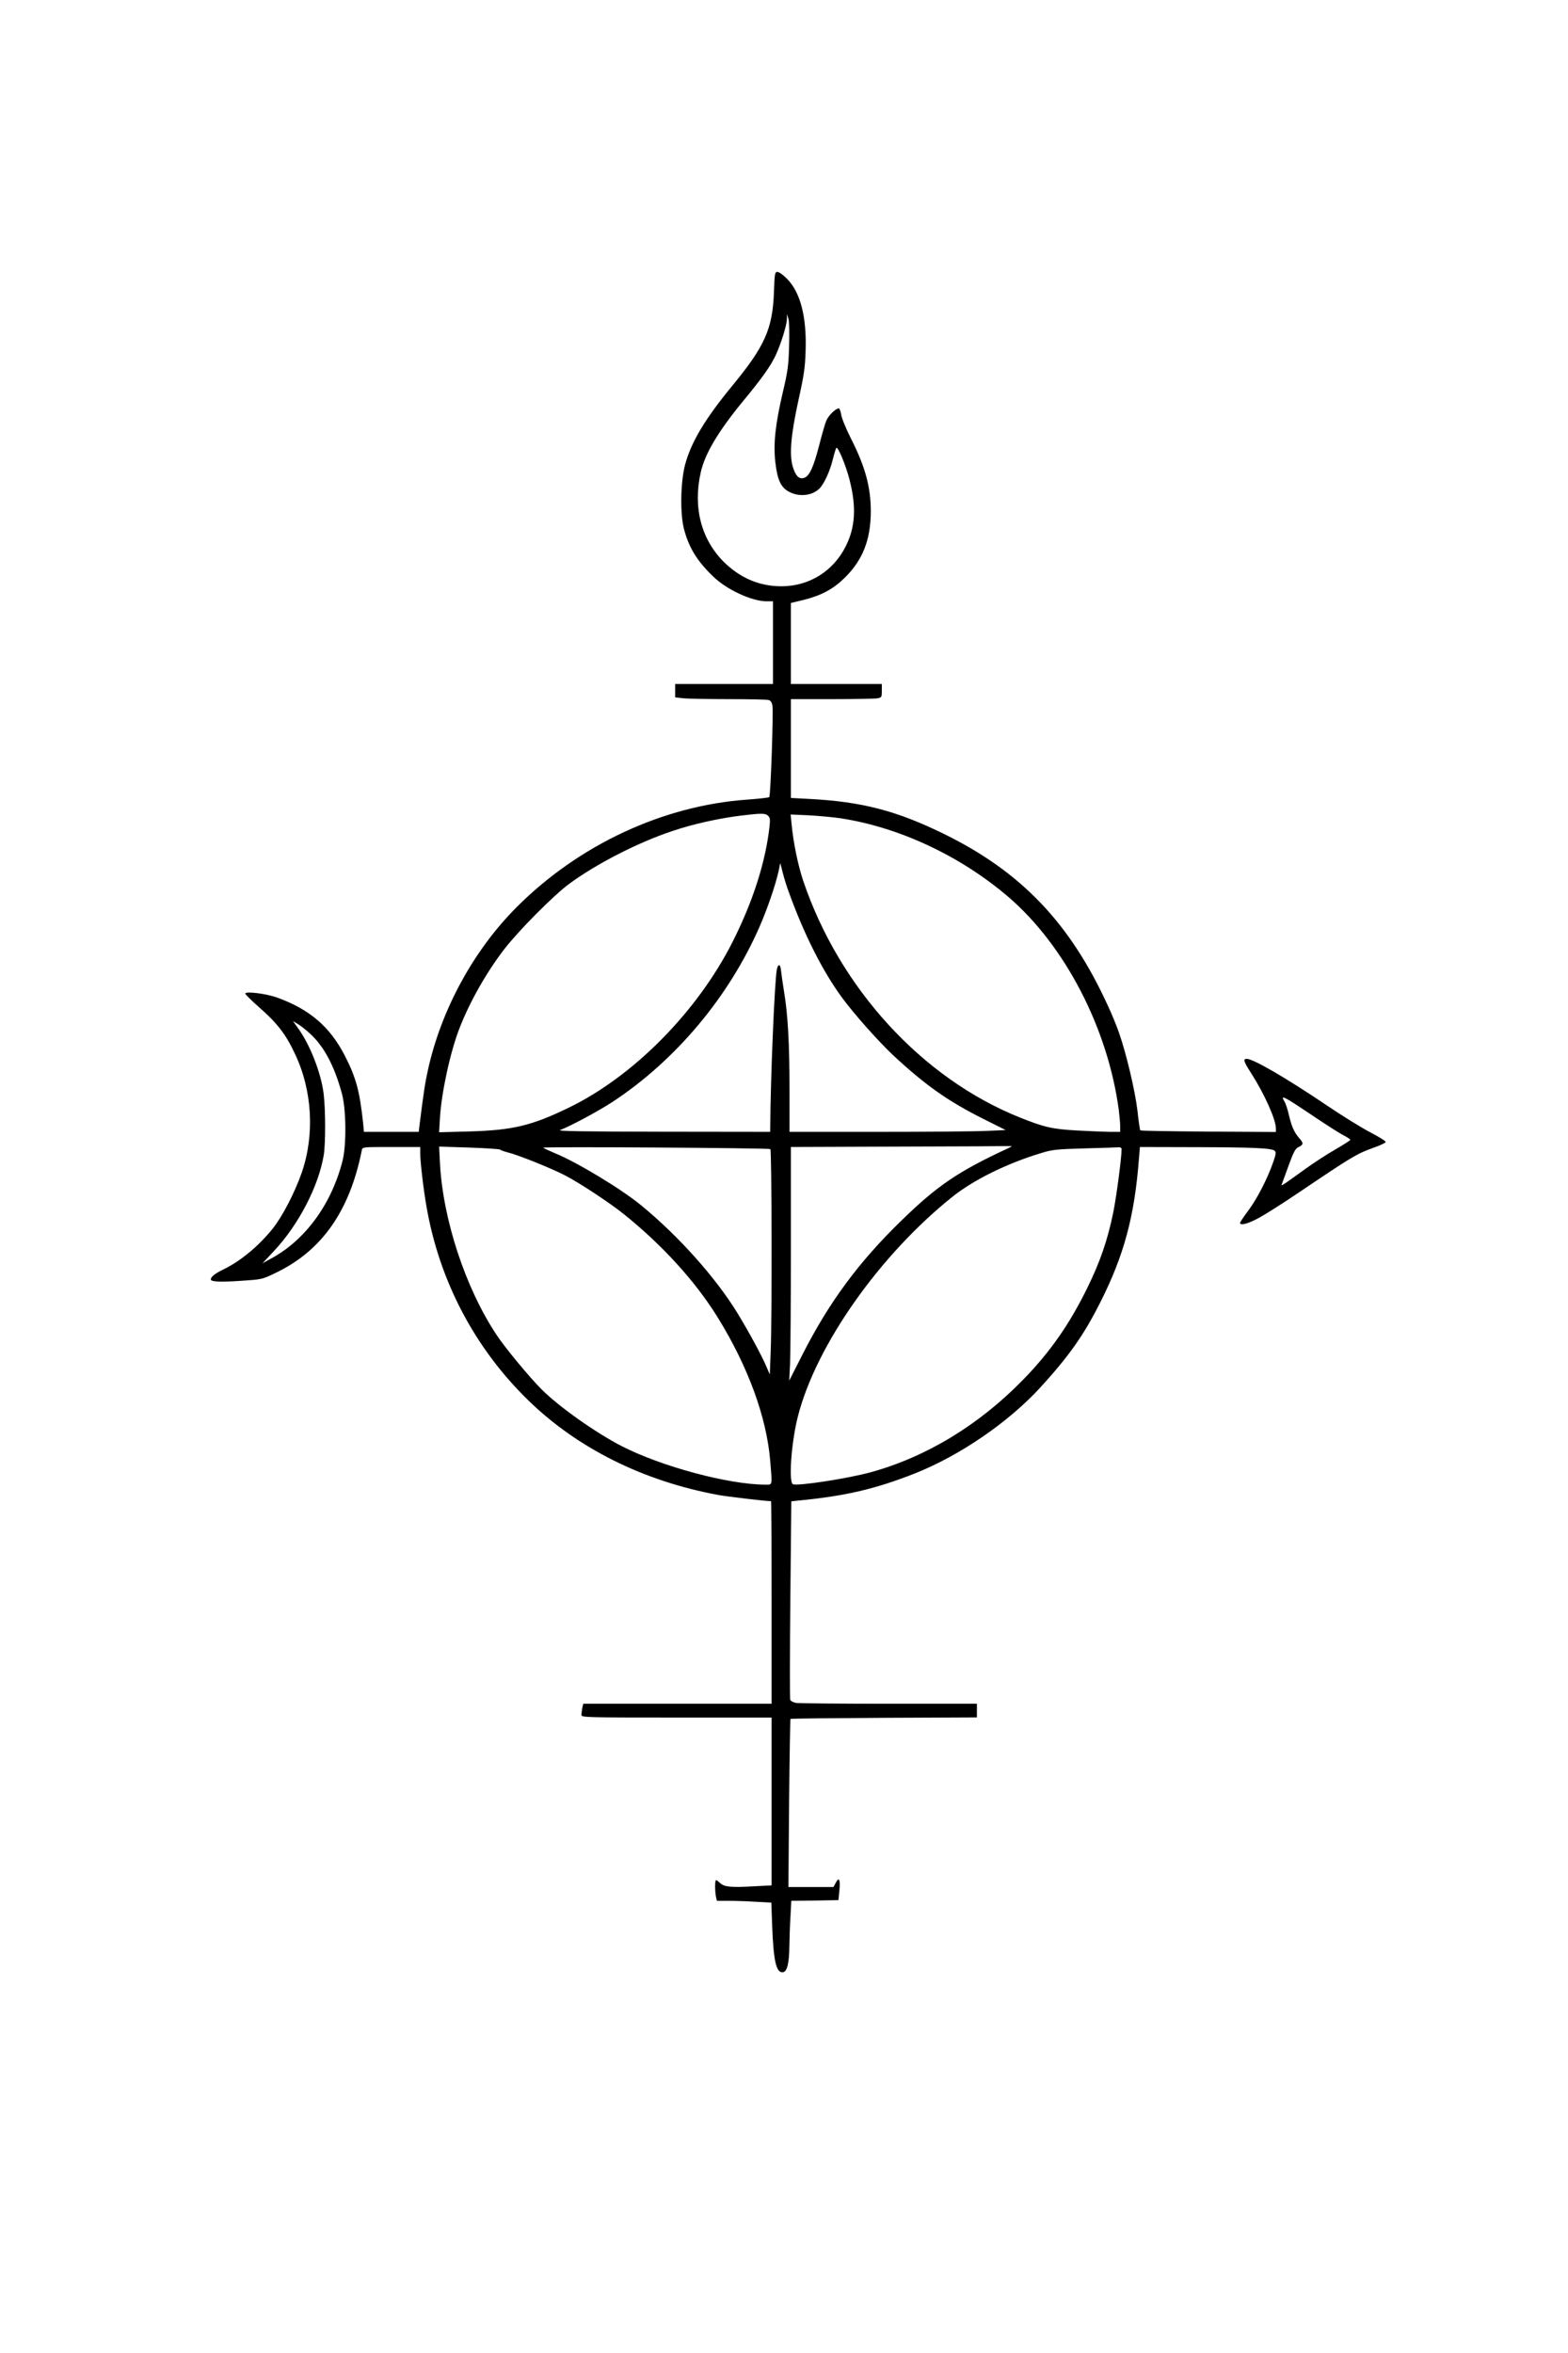 <?xml version="1.0" encoding="UTF-8" standalone="yes"?>
<svg version="1.0" xmlns="http://www.w3.org/2000/svg" width="853pt" height="1280pt" viewBox="0 0 1138 1707" preserveAspectRatio="xMidYMid meet">
  <g transform="translate(0,1707) scale(0.1,-0.1)" fill="#000000" stroke="none">
    <path d="M5617 14953 c-10 -267 -66 -392 -304 -681 -196 -238 -297 -407 -341
-571 -33 -126 -37 -355 -8 -466 35 -135 96 -234 213 -346 98 -95 280 -179 387
-179 l46 0 0 -300 0 -300 -355 0 -355 0 0 -49 0 -48 61 -7 c34 -3 182 -6 328
-6 146 0 276 -3 288 -6 16 -4 24 -16 29 -40 8 -43 -13 -655 -23 -665 -5 -4
-76 -12 -159 -18 -612 -43 -1223 -328 -1675 -781 -313 -314 -547 -744 -643
-1180 -22 -99 -32 -169 -62 -407 l-5 -43 -199 0 -199 0 -5 58 c-25 236 -52
337 -133 494 -108 211 -257 338 -493 423 -78 28 -230 47 -230 28 0 -5 42 -47
94 -93 138 -121 198 -198 266 -342 127 -267 145 -588 50 -864 -51 -146 -142
-321 -213 -409 -102 -126 -234 -235 -357 -294 -60 -29 -90 -53 -90 -72 0 -17
71 -20 218 -10 151 10 154 10 247 55 339 160 543 450 631 893 4 23 5 23 214
23 l210 0 0 -47 c0 -60 23 -258 45 -383 93 -541 351 -1032 743 -1412 356 -345
829 -581 1370 -682 61 -12 352 -46 388 -46 2 0 4 -331 4 -735 l0 -735 -684 0
-683 0 -7 -31 c-3 -17 -6 -40 -6 -50 0 -18 22 -19 690 -19 l690 0 0 -609 0
-609 -136 -7 c-160 -9 -208 -4 -238 24 -12 12 -25 21 -29 21 -9 0 -9 -77 -1
-119 l7 -31 86 0 c47 0 136 -3 198 -7 l111 -6 6 -166 c10 -263 30 -346 79
-339 30 4 45 67 46 193 1 55 4 151 8 212 l6 113 171 2 171 3 7 70 c8 80 -3
102 -26 56 l-17 -31 -163 0 -164 0 5 608 c3 334 8 609 10 612 3 3 308 6 679 8
l674 3 0 50 0 49 -637 0 c-351 0 -655 3 -675 6 -20 4 -40 14 -43 22 -3 9 -3
337 1 729 l7 712 56 6 c340 33 555 84 840 196 328 130 682 373 914 627 207
227 313 378 430 610 175 345 251 629 283 1047 l7 85 401 -1 c428 -1 558 -7
578 -27 10 -10 8 -26 -11 -80 -41 -119 -116 -265 -179 -350 -34 -45 -62 -87
-62 -92 0 -23 58 -7 139 37 47 26 176 107 286 182 393 265 420 281 544 326 47
16 86 35 88 41 2 6 -47 37 -109 69 -62 32 -201 118 -308 190 -303 205 -544
345 -592 345 -28 0 -22 -20 33 -105 97 -152 179 -336 179 -400 l0 -26 -489 3
c-269 2 -492 5 -495 9 -3 3 -13 68 -21 145 -18 147 -81 414 -135 567 -17 49
-53 137 -81 196 -273 596 -627 967 -1184 1241 -346 170 -598 236 -982 256
l-133 7 0 358 0 359 299 0 c164 0 313 3 330 6 30 6 31 9 31 55 l0 49 -330 0
-330 0 0 294 0 294 92 22 c128 32 214 78 296 158 133 130 191 276 192 484 0
176 -40 325 -145 531 -35 70 -67 147 -70 172 -4 25 -12 45 -17 45 -23 0 -78
-54 -92 -92 -9 -22 -32 -102 -51 -177 -41 -158 -70 -222 -108 -235 -37 -13
-63 13 -84 83 -25 89 -13 228 42 481 41 185 48 235 52 360 8 241 -37 419 -132
517 -29 30 -60 53 -72 53 -19 0 -21 -7 -26 -147z m110 -388 c-4 -143 -8 -179
-46 -340 -54 -231 -69 -370 -54 -505 15 -131 41 -186 103 -217 75 -38 168 -26
220 28 33 35 76 130 95 212 10 40 21 76 25 80 11 13 70 -129 96 -232 50 -197
42 -343 -28 -482 -90 -180 -264 -289 -464 -290 -160 -1 -301 59 -420 176 -165
164 -226 397 -168 652 30 134 129 300 309 518 134 162 197 251 234 329 38 81
81 218 82 264 l1 37 10 -35 c6 -20 8 -102 5 -195z m-152 -3412 c14 -13 15 -27
10 -77 -29 -258 -120 -544 -268 -837 -256 -507 -720 -977 -1192 -1205 -269
-130 -404 -162 -719 -171 l-219 -6 6 104 c11 184 74 476 141 649 75 194 198
410 327 577 106 137 358 390 469 472 198 146 502 302 753 385 148 50 334 91
495 111 149 18 178 18 197 -2z m529 -18 c426 -66 868 -274 1213 -569 412 -353
724 -955 803 -1549 5 -43 10 -96 10 -118 l0 -39 -77 0 c-43 1 -150 5 -238 10
-179 10 -238 24 -415 95 -708 284 -1307 938 -1570 1715 -38 113 -72 276 -85
414 l-7 69 134 -6 c73 -4 178 -14 232 -22z m-380 -533 c112 -310 246 -576 388
-769 85 -116 262 -315 369 -416 233 -217 400 -335 656 -463 l162 -81 -136 -6
c-75 -4 -428 -7 -785 -7 l-648 0 0 303 c0 342 -12 550 -40 717 -10 63 -20 132
-22 153 -4 46 -21 49 -30 5 -16 -81 -46 -790 -48 -1155 l0 -23 -777 1 c-586 1
-771 4 -748 12 78 30 272 134 380 204 459 302 846 763 1069 1275 56 128 115
301 137 401 l12 58 18 -71 c10 -39 29 -101 43 -138z m-3474 -1029 c102 -93
178 -237 231 -434 32 -115 34 -375 5 -489 -80 -315 -270 -575 -518 -709 l-63
-35 84 90 c180 192 324 472 361 697 13 82 13 329 -1 442 -18 151 -99 358 -187
479 l-36 50 33 -20 c19 -10 60 -43 91 -71z m7266 -588 c102 -69 208 -137 235
-150 27 -14 49 -29 49 -33 0 -4 -49 -35 -109 -70 -60 -34 -161 -100 -223 -145
-62 -45 -126 -91 -142 -101 -28 -18 -29 -18 -21 0 4 11 26 71 49 134 31 86 47
117 64 126 43 21 45 30 14 65 -40 47 -56 82 -77 169 -9 41 -24 85 -31 97 -35
56 -14 46 192 -92z m-2206 -247 c-357 -166 -508 -269 -764 -518 -313 -303
-530 -597 -724 -980 l-94 -185 6 124 c3 68 6 450 6 848 l0 723 783 3 c430 1
793 3 807 4 19 1 13 -4 -20 -19z m-3680 -7 c3 -4 28 -13 55 -20 75 -18 316
-115 418 -168 104 -54 321 -197 422 -278 281 -225 522 -490 683 -750 221 -357
356 -726 382 -1043 15 -185 18 -172 -37 -172 -267 1 -751 131 -1042 280 -188
97 -454 285 -579 410 -89 89 -264 300 -327 395 -226 339 -391 839 -412 1249
l-6 119 219 -7 c120 -4 221 -11 224 -15z m1961 4 c10 -7 13 -1229 2 -1478 l-6
-158 -28 65 c-32 75 -127 250 -207 381 -158 258 -427 559 -700 783 -144 118
-463 311 -622 376 -45 19 -84 37 -88 41 -8 9 1634 -2 1649 -10z m2549 0 c0
-64 -36 -337 -60 -458 -41 -201 -96 -362 -190 -552 -130 -264 -269 -463 -465
-664 -320 -328 -700 -559 -1105 -671 -169 -46 -526 -101 -565 -87 -33 13 -12
306 36 493 132 517 595 1173 1124 1595 152 121 395 241 641 315 81 25 109 28
314 34 124 3 235 7 248 8 14 1 22 -4 22 -13z"/>
  </g>
</svg>